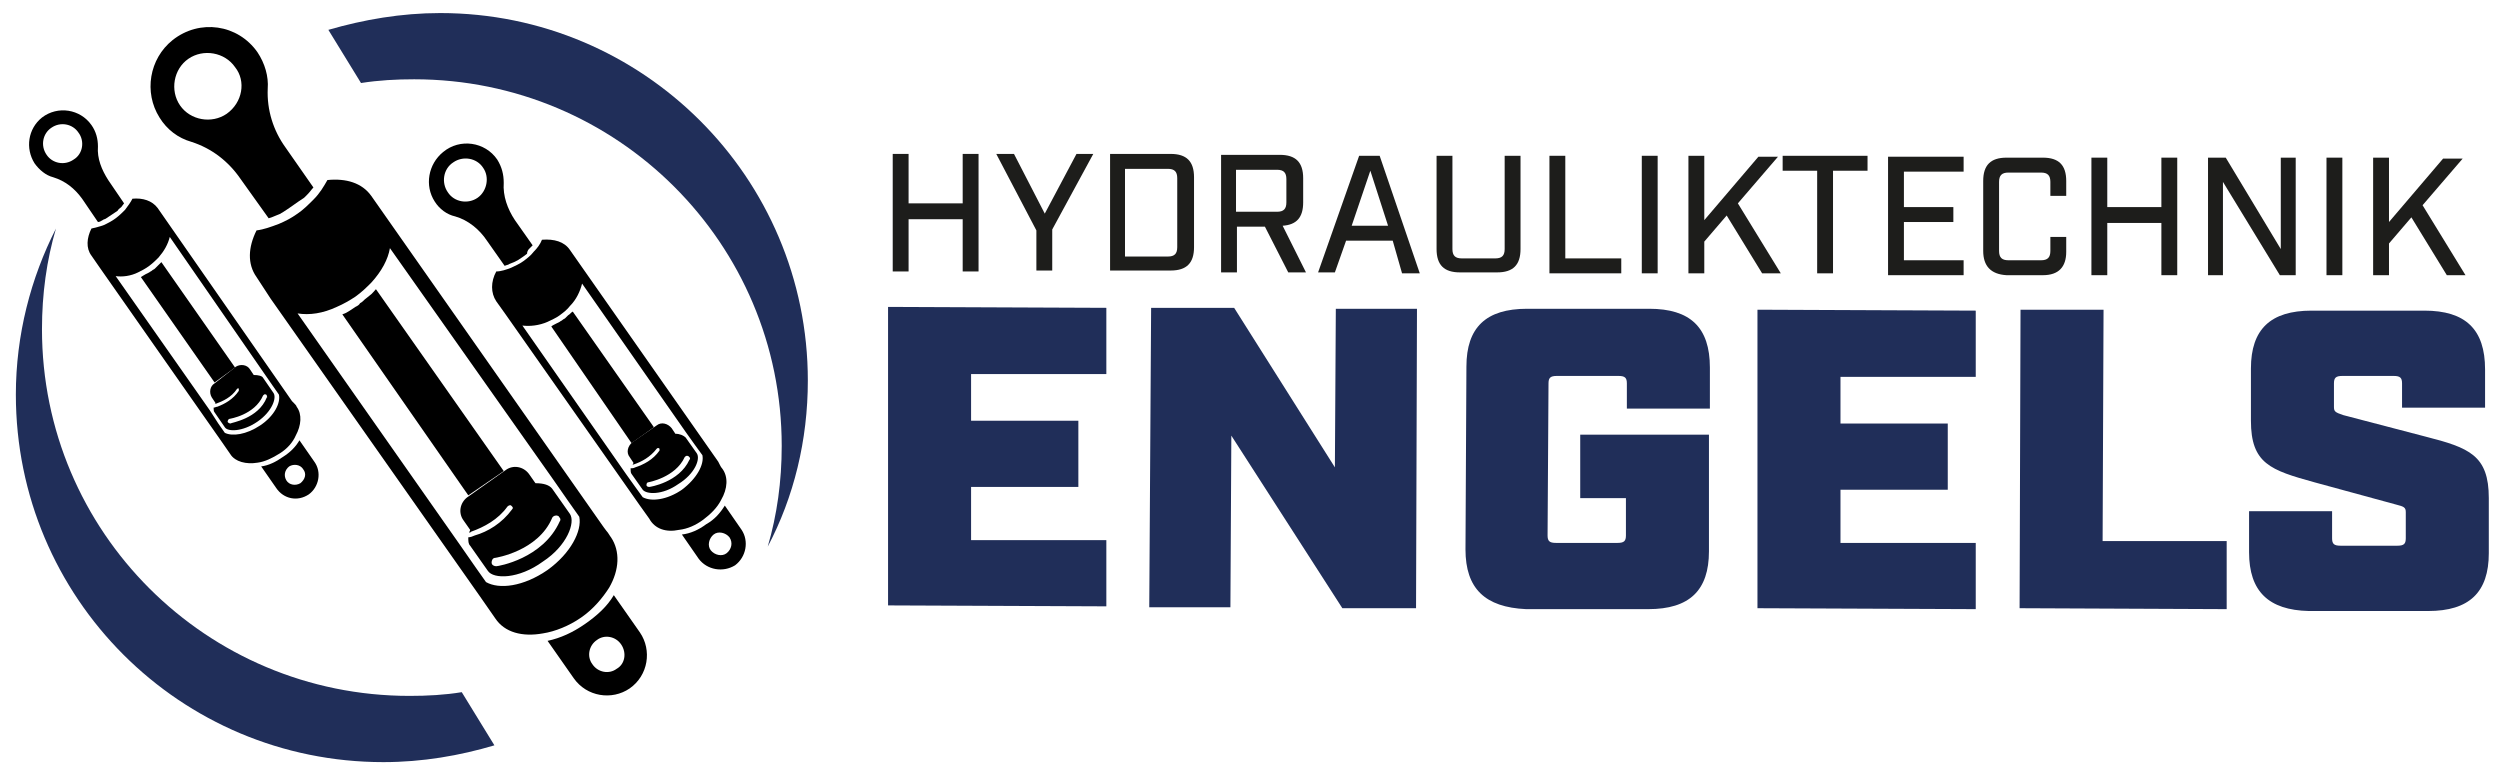 <?xml version="1.0" encoding="utf-8"?>
<!-- Generator: Adobe Illustrator 24.2.3, SVG Export Plug-In . SVG Version: 6.00 Build 0)  -->
<svg version="1.1" id="Ebene_1" xmlns="http://www.w3.org/2000/svg" xmlns:xlink="http://www.w3.org/1999/xlink" x="0px" y="0px"
	 viewBox="0 0 268 83" style="enable-background:new 0 0 268 83;" xml:space="preserve">
<g>
	<path style="fill:#1D1D1B;" d="M95.7,16.5l1.7,0l0,5.3l5.8,0l0-5.3l1.7,0l0,12.6l-1.7,0l0-5.6l-5.8,0l0,5.6l-1.7,0L95.7,16.5z"/>
	<path style="fill:#1D1D1B;" d="M111.1,24.7l-4.3-8.2l1.9,0l3.3,6.4l3.4-6.4l1.8,0l-4.4,8.1l0,4.4l-1.7,0L111.1,24.7z"/>
	<path style="fill:#1D1D1B;" d="M119,16.5l6.5,0c1.7,0,2.5,0.8,2.5,2.5l0,7.5c0,1.7-0.8,2.5-2.5,2.5l-6.5,0L119,16.5z M125.2,27.5
		c0.7,0,1-0.3,1-1l0-7.4c0-0.7-0.3-1-1-1l-4.6,0l0,9.4L125.2,27.5z"/>
	<path style="fill:#1D1D1B;" d="M140,29.2l-1.9,0l-2.5-4.9l-3,0l0,4.9l-1.7,0l0-12.6l6.3,0c1.7,0,2.5,0.8,2.5,2.5l0,2.6
		c0,1.6-0.7,2.4-2.2,2.5L140,29.2z M136.9,22.7c0.7,0,1-0.3,1-1l0-2.5c0-0.7-0.3-1-1-1l-4.4,0l0,4.5L136.9,22.7z"/>
	<path style="fill:#1D1D1B;" d="M149.3,25.8l-5,0l-1.2,3.4l-1.8,0l4.4-12.5l2.2,0l4.3,12.6l-1.9,0L149.3,25.8z M148.8,24.2l-1.9-5.9
		l-2,5.9L148.8,24.2z"/>
	<path style="fill:#1D1D1B;" d="M154,26.7l0-10l1.7,0l0,10c0,0.7,0.3,1,1,1l3.6,0c0.7,0,1-0.3,1-1l0-10l1.7,0l0,10
		c0,1.7-0.8,2.5-2.5,2.5l-4,0C154.8,29.2,154,28.4,154,26.7z"/>
	<path style="fill:#1D1D1B;" d="M166.1,16.7l1.7,0l0,11l6,0l0,1.6l-7.7,0L166.1,16.7z"/>
	<path style="fill:#1D1D1B;" d="M176,16.7l1.7,0l0,12.6l-1.7,0L176,16.7z"/>
	<path style="fill:#1D1D1B;" d="M188.9,29.3l-3.8-6.2l-2.4,2.8l0,3.4l-1.7,0l0-12.6l1.7,0l0,6.9l5.8-6.8l2.1,0l-4.3,5l4.6,7.5
		L188.9,29.3z"/>
	<path style="fill:#1D1D1B;" d="M194.8,18.3l-3.7,0l0-1.6l9.1,0l0,1.6l-3.7,0l0,11l-1.7,0L194.8,18.3z"/>
	<path style="fill:#1D1D1B;" d="M202.4,16.8l8.1,0l0,1.6l-6.4,0l0,3.8l5.3,0l0,1.6l-5.3,0l0,4.1l6.4,0l0,1.6l-8.1,0L202.4,16.8z"/>
	<path style="fill:#1D1D1B;" d="M212.6,26.9l0-7.5c0-1.7,0.8-2.5,2.5-2.5l3.9,0c1.7,0,2.5,0.8,2.5,2.5l0,1.6l-1.7,0l0-1.5
		c0-0.7-0.3-1-1-1l-3.5,0c-0.7,0-1,0.3-1,1l0,7.4c0,0.7,0.3,1,1,1l3.5,0c0.7,0,1-0.3,1-1l0-1.5l1.7,0l0,1.6c0,1.6-0.8,2.5-2.5,2.5
		l-3.9,0C213.4,29.4,212.6,28.5,212.6,26.9z"/>
	<path style="fill:#1D1D1B;" d="M224.2,16.9l1.7,0l0,5.3l5.8,0l0-5.3l1.7,0l0,12.6l-1.7,0l0-5.6l-5.8,0l0,5.6l-1.7,0L224.2,16.9z"/>
	<path style="fill:#1D1D1B;" d="M236.7,16.9l1.9,0l5.9,9.8l0-9.8l1.6,0l0,12.6l-1.7,0l-6.1-10l0,10l-1.6,0L236.7,16.9z"/>
	<path style="fill:#1D1D1B;" d="M249.4,16.9l1.7,0l0,12.6l-1.7,0L249.4,16.9z"/>
	<path style="fill:#1D1D1B;" d="M262.3,29.5l-3.8-6.2l-2.4,2.8l0,3.4l-1.7,0l0-12.6l1.7,0l0,6.9l5.8-6.8l2.1,0l-4.3,5l4.6,7.5
		L262.3,29.5z"/>
</g>
<g>
	<path style="fill:#202E59;" d="M95.2,32.9l23.4,0.1l0,7.1l-14.5,0l0,5l11.5,0l0,7.1l-11.5,0l0,5.7l14.5,0l0,7.1l-23.4-0.1
		L95.2,32.9z"/>
	<path style="fill:#202E59;" d="M123.4,33l8.9,0l10.8,17.1l0.1-17l8.7,0l-0.1,32.1l-7.9,0L132,46.7l-0.1,18.4l-8.7,0L123.4,33z"/>
	<path style="fill:#202E59;" d="M157.1,58.9l0.1-19.6c0-4.2,2.1-6.2,6.5-6.2l13.1,0c4.4,0,6.5,2,6.5,6.3l0,4.4l-8.9,0l0-2.7
		c0-0.6-0.2-0.8-0.9-0.8l-6.6,0c-0.7,0-0.9,0.2-0.9,0.8l-0.1,16.3c0,0.6,0.2,0.8,0.9,0.8l6.6,0c0.7,0,0.9-0.2,0.9-0.8l0-4l-4.9,0
		l0-6.8l13.8,0l0,12.5c0,4.2-2.1,6.2-6.5,6.2l-13.1,0C159.2,65.1,157.1,63.1,157.1,58.9z"/>
	<path style="fill:#202E59;" d="M188.4,33.2l23.4,0.1l0,7.1l-14.5,0l0,5l11.5,0l0,7.1l-11.5,0l0,5.7l14.5,0l0,7.1l-23.4-0.1
		L188.4,33.2z"/>
	<path style="fill:#202E59;" d="M216.6,33.2l8.9,0L225.4,58l13.3,0l0,7.3l-22.2-0.1L216.6,33.2z"/>
	<path style="fill:#202E59;" d="M241.1,59.2l0-4.4l8.9,0l0,2.9c0,0.6,0.2,0.8,0.9,0.8l6.1,0c0.7,0,0.9-0.2,0.9-0.8l0-2.8
		c0-0.5-0.2-0.6-1-0.8l-8.8-2.4c-4.7-1.3-6.8-2-6.8-6.6l0-5.6c0-4.2,2.1-6.2,6.5-6.2l12.1,0c4.4,0,6.5,2,6.5,6.3l0,4.1l-8.9,0l0-2.6
		c0-0.6-0.2-0.8-0.9-0.8l-5.5,0c-0.7,0-0.9,0.2-0.9,0.8l0,2.5c0,0.5,0.1,0.6,1,0.9l8.8,2.3c4.7,1.2,6.8,2,6.8,6.6l0,5.9
		c0,4.2-2.1,6.2-6.5,6.2l-12.8,0C243.2,65.4,241.1,63.4,241.1,59.2z"/>
</g>
<g>
	<path d="M61.1,55.1l-1.9-2.7c-0.3-0.4-0.9-0.6-1.8-0.6l-0.7-1c-0.6-0.8-1.7-1-2.5-0.4l-4.1,2.9c-0.8,0.6-1,1.7-0.4,2.5l0.7,1
		c0,0.1-0.1,0.2-0.1,0.3c0.1,0,0.1,0,0.2-0.1c1.4-0.5,2.9-1.3,3.9-2.7c0.1-0.1,0.3-0.2,0.4-0.1c0,0,0,0,0.1,0.1
		c0.1,0.1,0.1,0.2,0,0.3c-1.1,1.5-2.6,2.4-4,2.8c-0.2,0.1-0.5,0.2-0.7,0.2c0,0.4,0,0.7,0.2,0.9l1.9,2.7c0.6,0.9,3.3,0.9,5.9-1
		C60.8,58.5,61.7,56,61.1,55.1z M53.2,60.7c-0.2,0-0.5-0.1-0.5-0.4c0-0.2,0.1-0.5,0.4-0.5c0,0,4.6-0.7,6.1-4.3
		c0.1-0.2,0.4-0.3,0.6-0.2c0.1,0,0.1,0.1,0.2,0.2c0.1,0.1,0.1,0.3,0,0.4C58.2,59.9,53.4,60.7,53.2,60.7z"/>
	<path d="M67.5,73.8c2-1.4,2.4-4.1,1.1-6l-2.8-4C65.1,65,64,66,62.7,66.9c-1.3,0.9-2.6,1.5-4,1.8l2.8,4
		C62.9,74.7,65.6,75.1,67.5,73.8z M66.1,71.7c-0.8,0.6-2,0.4-2.6-0.5c-0.6-0.8-0.4-2,0.5-2.6c0.8-0.6,2-0.4,2.6,0.5
		C67.2,70,67,71.2,66.1,71.7z"/>
	<path d="M58.2,67.9c1.3-0.2,2.8-0.8,4.1-1.7c1.3-0.9,2.3-2.1,3-3.2c1.1-1.9,1.2-3.9,0.2-5.4c-0.1-0.1-0.3-0.5-0.5-0.7l-0.3-0.4
		L39.8,21c-1-1.4-2.7-1.9-4.7-1.7c-0.4,0.7-0.8,1.4-1.5,2.1c-0.5,0.5-1.1,1.1-1.7,1.5c-0.7,0.5-1.3,0.8-2,1.1
		c-0.8,0.3-1.6,0.6-2.4,0.7c-0.9,1.8-1,3.6,0,5l0,0L29,32L51.5,64l1.6,2.3c0,0,0,0,0,0C54.1,67.8,56,68.3,58.2,67.9z M59.3,51.4
		l1.6,2.3l1.2,1.7c0.3,1.5-0.9,3.9-3.4,5.7c-2.6,1.8-5.2,2.1-6.6,1.3l-1.2-1.7l-1.6-2.3L31.9,33.6c1.3,0.2,2.7,0,4.2-0.7
		c0.7-0.3,1.4-0.7,2-1.1c0.7-0.5,1.2-1,1.7-1.5c1.1-1.2,1.8-2.5,2-3.7L59.3,51.4z"/>
	<path d="M37.5,33.3l0.6-0.4c0.2-0.1,0.4-0.2,0.5-0.4c0.2-0.1,0.3-0.2,0.5-0.4l0.5-0.4c0.3-0.2,0.5-0.5,0.7-0.7l13.7,19.5l-3.8,2.6
		L36.7,33.7C37,33.6,37.2,33.5,37.5,33.3z"/>
	<path d="M33,20.8c0.2-0.2,0.4-0.5,0.6-0.7l-3-4.3c-1.3-1.8-2-4-1.9-6.3c0.1-1.3-0.3-2.7-1.1-3.9c-2.1-3-6.2-3.6-9.1-1.3
		c-2.5,2-3.1,5.6-1.4,8.3c0.8,1.3,2,2.2,3.4,2.6c2.2,0.7,4,2.1,5.3,4l3,4.2c0.3-0.1,0.6-0.2,0.8-0.3c0.3-0.1,0.5-0.2,0.8-0.4
		l0.6-0.4l1-0.7l0.6-0.4C32.6,21.2,32.8,21,33,20.8z M24.3,12.2c-1.6,1.1-3.9,0.7-5-0.9c-1.1-1.6-0.7-3.9,0.9-5
		c1.6-1.1,3.9-0.7,5,0.9C26.4,8.7,26,11,24.3,12.2z"/>
	<path d="M29.3,42.1l-1.1-1.6c-0.1-0.2-0.5-0.3-1-0.3l-0.4-0.6c-0.3-0.5-1-0.6-1.5-0.3L23,41.1c-0.5,0.3-0.6,1-0.3,1.5l0.4,0.6
		c0,0.1,0,0.1-0.1,0.1c0,0,0.1,0,0.1,0c0.8-0.3,1.7-0.7,2.3-1.6c0.1-0.1,0.2-0.1,0.2,0c0,0,0,0,0,0c0,0.1,0,0.1,0,0.2
		c-0.6,0.9-1.5,1.4-2.3,1.7c-0.1,0-0.3,0.1-0.4,0.1c0,0.2,0,0.4,0.1,0.5l1.1,1.6c0.3,0.5,1.9,0.5,3.5-0.6
		C29.2,44.1,29.7,42.6,29.3,42.1z M24.7,45.4c-0.1,0-0.3-0.1-0.3-0.2c0-0.1,0.1-0.3,0.2-0.3c0,0,2.7-0.4,3.6-2.5
		c0.1-0.1,0.2-0.2,0.3-0.1c0,0,0.1,0,0.1,0.1c0,0.1,0.1,0.2,0,0.2C27.7,44.9,24.8,45.3,24.7,45.4z"/>
	<path d="M33.1,53c1.1-0.8,1.4-2.4,0.6-3.5l-1.6-2.3c-0.4,0.7-1,1.3-1.8,1.8c-0.7,0.5-1.5,0.9-2.3,1l1.6,2.3
		C30.4,53.5,31.9,53.8,33.1,53z M32.2,51.8c-0.5,0.3-1.2,0.2-1.5-0.3S30.5,50.4,31,50c0.5-0.3,1.2-0.2,1.5,0.3
		C32.9,50.8,32.7,51.4,32.2,51.8z"/>
	<path d="M27.6,49.6c0.8-0.1,1.6-0.5,2.4-1c0.8-0.5,1.4-1.2,1.7-1.9c0.6-1.1,0.7-2.3,0.1-3.1c0-0.1-0.2-0.3-0.3-0.4l-0.2-0.2
		L16.9,22.3c-0.6-0.8-1.6-1.1-2.7-1c-0.2,0.4-0.5,0.8-0.8,1.2c-0.3,0.3-0.6,0.6-1,0.9c-0.4,0.3-0.8,0.5-1.2,0.7
		c-0.5,0.2-1,0.3-1.4,0.4c-0.5,1-0.6,2.1,0,2.9l0,0l0.9,1.3l13.1,18.7l0.9,1.3c0,0,0,0,0,0C25.2,49.5,26.4,49.8,27.6,49.6z M28.3,40
		l0.9,1.3l0.7,1c0.2,0.9-0.5,2.3-2,3.3c-1.5,1-3,1.2-3.8,0.8l-0.7-1L22.5,44L12.4,29.6c0.7,0.1,1.6,0,2.4-0.4
		c0.4-0.2,0.8-0.4,1.2-0.7c0.4-0.3,0.7-0.6,1-0.9c0.6-0.7,1-1.4,1.2-2.2L28.3,40z"/>
	<path d="M15.6,29.4l0.4-0.2c0.1-0.1,0.2-0.1,0.3-0.2c0.1-0.1,0.2-0.1,0.3-0.2l0.3-0.3c0.1-0.1,0.3-0.3,0.4-0.4l7.9,11.3L23,41
		l-7.9-11.3C15.3,29.6,15.4,29.5,15.6,29.4z"/>
	<path d="M13,22.2c0.1-0.1,0.2-0.3,0.3-0.4l-1.7-2.5c-0.7-1.1-1.2-2.3-1.1-3.6c0-0.8-0.2-1.6-0.7-2.3c-1.2-1.7-3.6-2.1-5.3-0.8
		c-1.5,1.2-1.8,3.3-0.8,4.9c0.5,0.7,1.2,1.3,2,1.5c1.3,0.4,2.3,1.2,3.1,2.3l1.7,2.5c0.2,0,0.3-0.1,0.5-0.2c0.1-0.1,0.3-0.1,0.4-0.2
		l0.3-0.2l0.6-0.4l0.3-0.2C12.7,22.4,12.9,22.3,13,22.2z M7.9,17.1c-1,0.7-2.3,0.4-2.9-0.5c-0.7-1-0.4-2.3,0.5-2.9
		c1-0.7,2.3-0.4,2.9,0.5C9.1,15.1,8.9,16.5,7.9,17.1z"/>
	<path d="M74.7,48.6l-1.2-1.7c-0.2-0.2-0.6-0.4-1.1-0.4l-0.4-0.6c-0.4-0.5-1.1-0.7-1.6-0.3l-2.6,1.8c-0.5,0.4-0.7,1.1-0.3,1.6
		l0.4,0.6c0,0.1,0,0.1-0.1,0.2c0,0,0.1,0,0.1,0c0.9-0.3,1.8-0.8,2.5-1.7c0.1-0.1,0.2-0.1,0.3,0c0,0,0,0,0,0c0,0.1,0,0.2,0,0.2
		c-0.7,1-1.7,1.5-2.6,1.8c-0.2,0.1-0.3,0.1-0.5,0.1c0,0.2,0,0.5,0.1,0.6l1.2,1.7c0.4,0.5,2.1,0.6,3.8-0.6
		C74.5,50.8,75.1,49.2,74.7,48.6z M69.6,52.2c-0.2,0-0.3-0.1-0.3-0.2c0-0.2,0.1-0.3,0.2-0.3c0,0,2.9-0.5,3.9-2.7
		c0.1-0.1,0.2-0.2,0.4-0.1c0,0,0.1,0.1,0.1,0.1c0.1,0.1,0.1,0.2,0,0.3C72.8,51.7,69.7,52.2,69.6,52.2z"/>
	<path d="M78.8,60.6c1.2-0.9,1.5-2.6,0.7-3.8l-1.8-2.6c-0.5,0.8-1.1,1.5-2,2c-0.8,0.6-1.7,1-2.6,1.1l1.8,2.6
		C75.8,61.1,77.5,61.4,78.8,60.6z M77.9,59.3c-0.5,0.4-1.3,0.2-1.7-0.3s-0.2-1.3,0.3-1.7c0.5-0.4,1.3-0.2,1.7,0.3
		C78.6,58.2,78.4,58.9,77.9,59.3z"/>
	<path d="M72.8,56.8c0.9-0.1,1.8-0.5,2.6-1.1c0.8-0.6,1.5-1.3,1.9-2.1c0.7-1.2,0.8-2.5,0.1-3.4c-0.1-0.1-0.2-0.3-0.3-0.5L77,49.5
		L61.1,26.8c-0.6-0.9-1.7-1.2-3-1.1c-0.2,0.5-0.5,0.9-0.9,1.3c-0.3,0.4-0.7,0.7-1.1,1c-0.4,0.3-0.9,0.5-1.3,0.7
		c-0.5,0.2-1.1,0.4-1.6,0.4c-0.6,1.1-0.6,2.3,0,3.2l0,0l1,1.4l14.4,20.5l1,1.4c0,0,0,0,0,0C70.2,56.7,71.4,57.1,72.8,56.8z
		 M73.5,46.3l1,1.4l0.8,1.1c0.2,1-0.6,2.5-2.2,3.7c-1.6,1.1-3.3,1.3-4.2,0.8l-0.8-1.1l-1-1.4L56,34.9c0.8,0.1,1.8,0,2.7-0.4
		c0.4-0.2,0.9-0.4,1.3-0.7c0.4-0.3,0.8-0.6,1.1-1c0.7-0.7,1.1-1.6,1.3-2.4L73.5,46.3z"/>
	<path d="M59.6,34.7l0.4-0.2c0.1-0.1,0.2-0.1,0.3-0.2c0.1-0.1,0.2-0.1,0.3-0.2l0.3-0.3c0.2-0.1,0.3-0.3,0.5-0.4l8.7,12.4l-2.4,1.7
		L59.1,35C59.2,34.9,59.4,34.8,59.6,34.7z"/>
	<path d="M56.7,26.7c0.1-0.1,0.3-0.3,0.4-0.4l-1.9-2.7c-0.8-1.2-1.3-2.6-1.2-4c0-0.9-0.2-1.7-0.7-2.5c-1.3-1.9-4-2.3-5.8-0.8
		c-1.6,1.3-2,3.6-0.9,5.3c0.5,0.8,1.3,1.4,2.2,1.6c1.4,0.4,2.6,1.4,3.4,2.6l1.9,2.7c0.2-0.1,0.4-0.1,0.5-0.2
		c0.2-0.1,0.3-0.1,0.5-0.2l0.4-0.2l0.6-0.4l0.4-0.3C56.5,27,56.6,26.8,56.7,26.7z M51.2,21.2c-1,0.7-2.5,0.5-3.2-0.6
		c-0.7-1-0.5-2.5,0.6-3.2c1-0.7,2.5-0.5,3.2,0.6C52.5,19,52.2,20.5,51.2,21.2z"/>
	<path style="fill-rule:evenodd;clip-rule:evenodd;fill:#202E59;" d="M47.2,1.4c21.7,0,39.4,17.6,39.4,39.4c0,6.4-1.5,12.5-4.3,17.8
		c1-3.4,1.5-7,1.5-10.8c0-21.7-17.6-39.3-39.4-39.3c-1.9,0-3.8,0.1-5.7,0.4l-3.5-5.7C39,2.1,43,1.4,47.2,1.4z"/>
	<path style="fill-rule:evenodd;clip-rule:evenodd;fill:#202E59;" d="M41.1,81.7c-21.8,0-39.4-17.6-39.4-39.4
		c0-6.4,1.6-12.5,4.3-17.8c-1,3.4-1.5,7-1.5,10.8c0,21.7,17.6,39.3,39.4,39.3c1.9,0,3.8-0.1,5.6-0.4l3.5,5.7
		C49.3,81,45.3,81.7,41.1,81.7z"/>
</g>
</svg>
